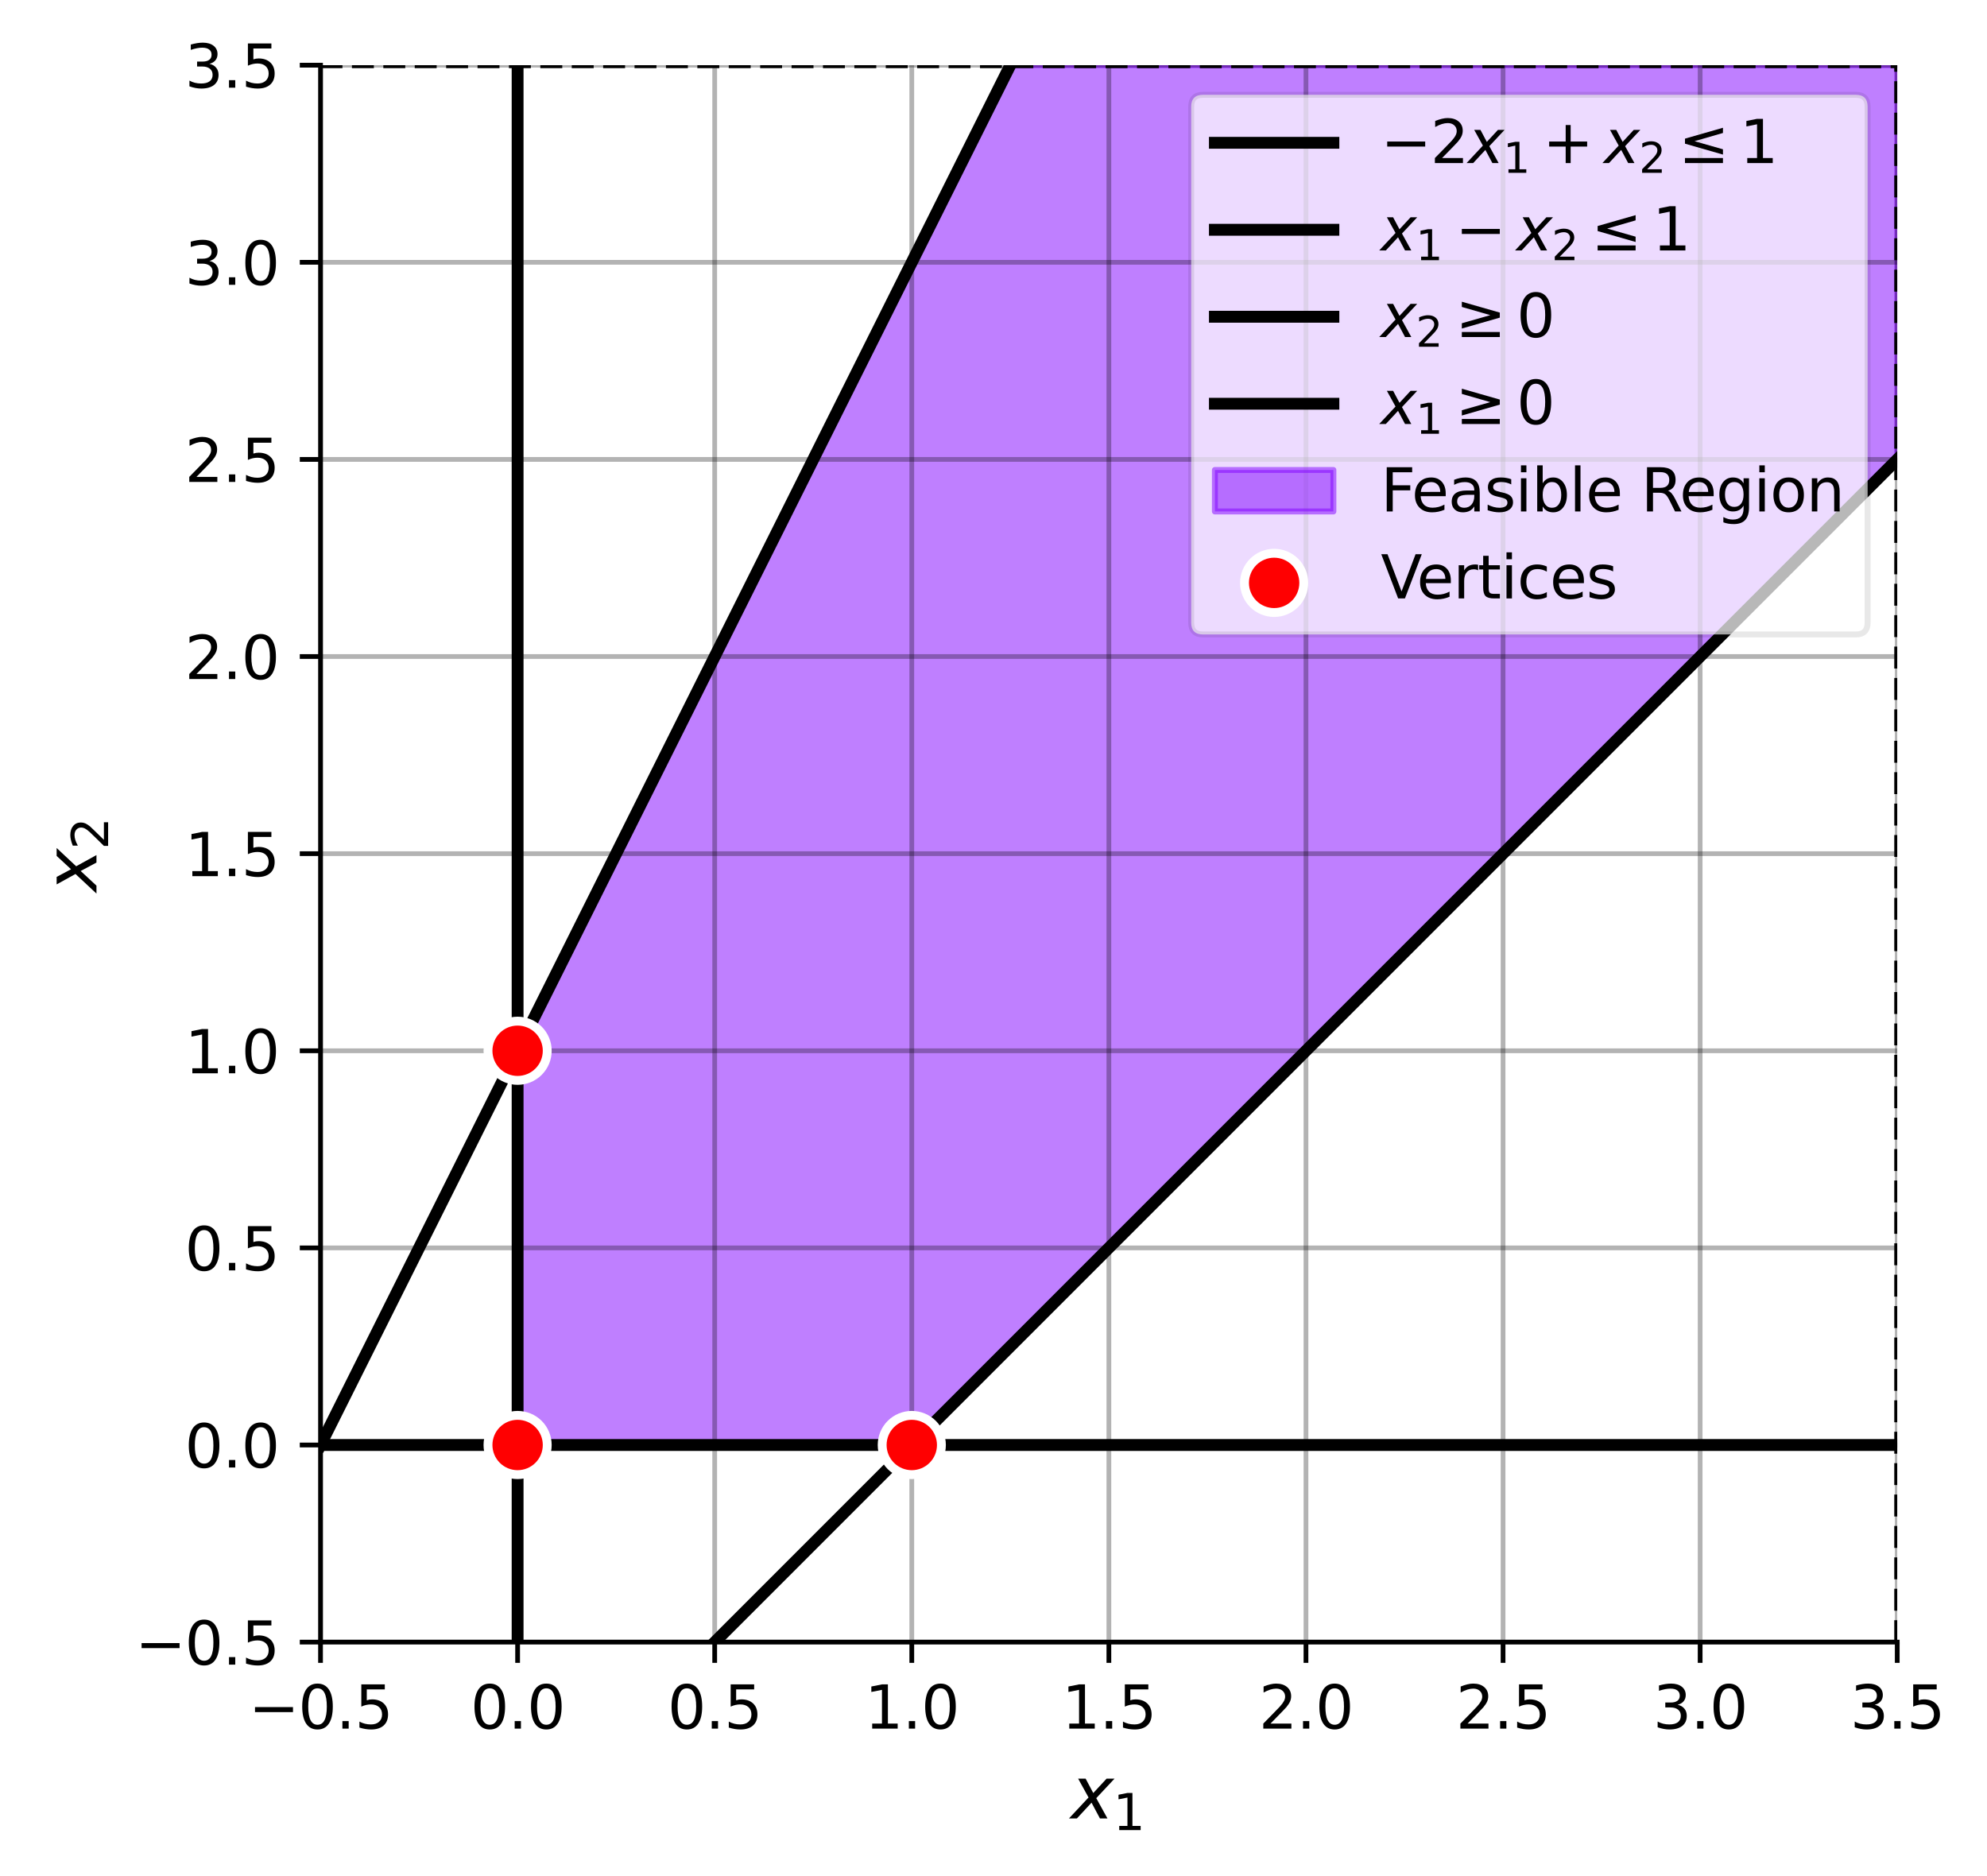 <?xml version="1.0" encoding="utf-8" standalone="no"?>
<!DOCTYPE svg PUBLIC "-//W3C//DTD SVG 1.1//EN"
  "http://www.w3.org/Graphics/SVG/1.1/DTD/svg11.dtd">
<svg xmlns:xlink="http://www.w3.org/1999/xlink" width="335.36pt" height="316.603pt" viewBox="0 0 335.36 316.603" xmlns="http://www.w3.org/2000/svg" version="1.1">
<style>/* === RDF autogenerated palette === */
:root {
    --axis-color: #000;
    --grid-stroke: rgba(0,0,0,0.2);
    --plot3d-stroke: rgba(0,0,0,0.3);
    --plot3d-grid: rgba(0,0,0,0.2);
}
@media (prefers-color-scheme: dark) {
    :root {
        --axis-color: #fff;
        --grid-stroke: rgba(255,255,255,0.2);
        --plot3d-stroke: rgba(255,255,255,0.3);
        --plot3d-grid: rgba(255,255,255,0.2);
    }
}

/* Light‑mode palette */
.black { fill:#000000; stroke:#000000; }:root { --black: #000000; }.c1 { fill:#FF0001; stroke:#FF0001; }:root { --c1: #FF0001; }.c2 { fill:#00FF02; stroke:#00FF02; }:root { --c2: #00FF02; }.c3 { fill:#0000FF; stroke:#0000FF; }:root { --c3: #0000FF; }.c4 { fill:#FF00FF; stroke:#FF00FF; }:root { --c4: #FF00FF; }.c5 { fill:#00FFFF; stroke:#00FFFF; }:root { --c5: #00FFFF; }.c6 { fill:#FFFF00; stroke:#FFFF00; }:root { --c6: #FFFF00; }.c7 { fill:#FF8000; stroke:#FF8000; }:root { --c7: #FF8000; }.c8 { fill:#8000FF; stroke:#8000FF; }:root { --c8: #8000FF; }.gray { fill:#7f7f7f; stroke:#7f7f7f; }:root { --gray: #7f7f7f; }.grey { fill:#7f7f7f; stroke:#7f7f7f; }:root { --grey: #7f7f7f; }.octonary { fill:#bcbd22; stroke:#bcbd22; }:root { --octonary: #bcbd22; }.primary { fill:#d62728; stroke:#d62728; }:root { --primary: #d62728; }.quaternary { fill:#9467bd; stroke:#9467bd; }:root { --quaternary: #9467bd; }.quinary { fill:#8c564b; stroke:#8c564b; }:root { --quinary: #8c564b; }.secondary { fill:#2ca02c; stroke:#2ca02c; }:root { --secondary: #2ca02c; }.senary { fill:#e377c2; stroke:#e377c2; }:root { --senary: #e377c2; }.septenary { fill:#7f7f7f; stroke:#7f7f7f; }:root { --septenary: #7f7f7f; }.tertiary { fill:#1f77b4; stroke:#1f77b4; }:root { --tertiary: #1f77b4; }.white { fill:#ffffff; stroke:#ffffff; }:root { --white: #ffffff; }

/* Dark overrides */
@media (prefers-color-scheme: dark) {
    .black { fill:#FFFFFF; stroke:#FFFFFF; }:root { --black: #FFFFFF; }.c1 { fill:#FF0001; stroke:#FF0001; }:root { --c1: #FF0001; }.c2 { fill:#00FF02; stroke:#00FF02; }:root { --c2: #00FF02; }.c3 { fill:#0000FF; stroke:#0000FF; }:root { --c3: #0000FF; }.c4 { fill:#FF00FF; stroke:#FF00FF; }:root { --c4: #FF00FF; }.c5 { fill:#00FFFF; stroke:#00FFFF; }:root { --c5: #00FFFF; }.c6 { fill:#FFFF00; stroke:#FFFF00; }:root { --c6: #FFFF00; }.c7 { fill:#FF8000; stroke:#FF8000; }:root { --c7: #FF8000; }.c8 { fill:#8000FF; stroke:#8000FF; }:root { --c8: #8000FF; }.gray { fill:#CCCCCC; stroke:#CCCCCC; }:root { --gray: #CCCCCC; }.grey { fill:#CCCCCC; stroke:#CCCCCC; }:root { --grey: #CCCCCC; }.octonary { fill:#E6DB74; stroke:#E6DB74; }:root { --octonary: #E6DB74; }.primary { fill:#FF4A98; stroke:#FF4A98; }:root { --primary: #FF4A98; }.quaternary { fill:#B4A0FF; stroke:#B4A0FF; }:root { --quaternary: #B4A0FF; }.quinary { fill:#FFB86B; stroke:#FFB86B; }:root { --quinary: #FFB86B; }.secondary { fill:#0AFAFA; stroke:#0AFAFA; }:root { --secondary: #0AFAFA; }.senary { fill:#FF79C6; stroke:#FF79C6; }:root { --senary: #FF79C6; }.septenary { fill:#CCCCCC; stroke:#CCCCCC; }:root { --septenary: #CCCCCC; }.tertiary { fill:#7F83FF; stroke:#7F83FF; }:root { --tertiary: #7F83FF; }.white { fill:#000000; stroke:#000000; }:root { --white: #000000; }
}/* Axis, ticks, legend */
text, .text { fill: #000 !important; stroke: none !important; }
.axis line, .axis path,
.tick line, .tick path,
path.domain,
line.grid { stroke: #000 !important; }
.legend text { fill: #000 !important; }

/* Patch paths that relied on currentColor */
.patch path[style*="stroke: currentColor"] { stroke: #000 !important; }

/* Legend background (first child of legend group) */
g.legend > g:first-child > path:first-child {
    fill: rgba(255,255,255,0.8) !important;
    stroke: rgba(0,0,0,0.1) !important;
}
@media (prefers-color-scheme: dark) {
    g.legend > g:first-child > path:first-child {
        fill: rgba(26,26,26,0.8) !important;
        stroke: rgba(255,255,255,0.1) !important;
    }
}

/* 3‑D specific rules */
.plot3d path, .plot3d polygon {
    stroke: rgba(0,0,0,0.3) !important;
}
.plot3d-grid line { stroke: rgba(0,0,0,0.2) !important; }
.plot3d-surface path[style*="fill:"] {
    fill-opacity: 0.9 !important;
}
@media (prefers-color-scheme: dark) {
    .plot3d-surface path[style*="fill:"] {
        fill-opacity: 0.95 !important;
        filter: saturate(1.2) !important;
    }
}</style>

 <defs>
  <style type="text/css">*{stroke-linejoin: round; stroke-linecap: butt}</style>
 </defs>
 <g id="figure_1">
  <g class="patch">
   <path d="M 0 316.603 
L 335.36 316.603 
L 335.36 0 
L 0 0 
L 0 316.603 
z
" style="fill: none"/>
  </g>
  <g id="axes_1">
   <g class="patch">
    <path d="M 54.097 277.111 
L 320.209 277.111 
L 320.209 10.999 
L 54.097 10.999 
L 54.097 277.111 
z
" style="fill: none"/>
   </g>
   <g id="FillBetweenPolyCollection_1">
    <defs>
     <path id="meb7b2a458a" d="M 87.444 -139.451 
L 87.444 -72.756 
L 88.111 -72.756 
L 88.778 -72.756 
L 89.445 -72.756 
L 90.112 -72.756 
L 90.779 -72.756 
L 91.446 -72.756 
L 92.113 -72.756 
L 92.78 -72.756 
L 93.446 -72.756 
L 94.113 -72.756 
L 94.78 -72.756 
L 95.447 -72.756 
L 96.114 -72.756 
L 96.781 -72.756 
L 97.448 -72.756 
L 98.115 -72.756 
L 98.782 -72.756 
L 99.449 -72.756 
L 100.116 -72.756 
L 100.783 -72.756 
L 101.45 -72.756 
L 102.117 -72.756 
L 102.784 -72.756 
L 103.451 -72.756 
L 104.118 -72.756 
L 104.785 -72.756 
L 105.452 -72.756 
L 106.118 -72.756 
L 106.785 -72.756 
L 107.452 -72.756 
L 108.119 -72.756 
L 108.786 -72.756 
L 109.453 -72.756 
L 110.12 -72.756 
L 110.787 -72.756 
L 111.454 -72.756 
L 112.121 -72.756 
L 112.788 -72.756 
L 113.455 -72.756 
L 114.122 -72.756 
L 114.789 -72.756 
L 115.456 -72.756 
L 116.123 -72.756 
L 116.79 -72.756 
L 117.457 -72.756 
L 118.124 -72.756 
L 118.79 -72.756 
L 119.457 -72.756 
L 120.124 -72.756 
L 120.791 -72.756 
L 121.458 -72.756 
L 122.125 -72.756 
L 122.792 -72.756 
L 123.459 -72.756 
L 124.126 -72.756 
L 124.793 -72.756 
L 125.46 -72.756 
L 126.127 -72.756 
L 126.794 -72.756 
L 127.461 -72.756 
L 128.128 -72.756 
L 128.795 -72.756 
L 129.462 -72.756 
L 130.129 -72.756 
L 130.796 -72.756 
L 131.462 -72.756 
L 132.129 -72.756 
L 132.796 -72.756 
L 133.463 -72.756 
L 134.13 -72.756 
L 134.797 -72.756 
L 135.464 -72.756 
L 136.131 -72.756 
L 136.798 -72.756 
L 137.465 -72.756 
L 138.132 -72.756 
L 138.799 -72.756 
L 139.466 -72.756 
L 140.133 -72.756 
L 140.8 -72.756 
L 141.467 -72.756 
L 142.134 -72.756 
L 142.801 -72.756 
L 143.468 -72.756 
L 144.134 -72.756 
L 144.801 -72.756 
L 145.468 -72.756 
L 146.135 -72.756 
L 146.802 -72.756 
L 147.469 -72.756 
L 148.136 -72.756 
L 148.803 -72.756 
L 149.47 -72.756 
L 150.137 -72.756 
L 150.804 -72.756 
L 151.471 -72.756 
L 152.138 -72.756 
L 152.805 -72.756 
L 153.472 -72.756 
L 154.139 -73.006 
L 154.806 -73.673 
L 155.473 -74.34 
L 156.14 -75.007 
L 156.806 -75.674 
L 157.473 -76.341 
L 158.14 -77.008 
L 158.807 -77.675 
L 159.474 -78.342 
L 160.141 -79.009 
L 160.808 -79.675 
L 161.475 -80.342 
L 162.142 -81.009 
L 162.809 -81.676 
L 163.476 -82.343 
L 164.143 -83.01 
L 164.81 -83.677 
L 165.477 -84.344 
L 166.144 -85.011 
L 166.811 -85.678 
L 167.478 -86.345 
L 168.145 -87.012 
L 168.812 -87.679 
L 169.478 -88.346 
L 170.145 -89.013 
L 170.812 -89.68 
L 171.479 -90.347 
L 172.146 -91.014 
L 172.813 -91.681 
L 173.48 -92.347 
L 174.147 -93.014 
L 174.814 -93.681 
L 175.481 -94.348 
L 176.148 -95.015 
L 176.815 -95.682 
L 177.482 -96.349 
L 178.149 -97.016 
L 178.816 -97.683 
L 179.483 -98.35 
L 180.15 -99.017 
L 180.817 -99.684 
L 181.484 -100.351 
L 182.15 -101.018 
L 182.817 -101.685 
L 183.484 -102.352 
L 184.151 -103.019 
L 184.818 -103.686 
L 185.485 -104.353 
L 186.152 -105.019 
L 186.819 -105.686 
L 187.486 -106.353 
L 188.153 -107.02 
L 188.82 -107.687 
L 189.487 -108.354 
L 190.154 -109.021 
L 190.821 -109.688 
L 191.488 -110.355 
L 192.155 -111.022 
L 192.822 -111.689 
L 193.489 -112.356 
L 194.156 -113.023 
L 194.822 -113.69 
L 195.489 -114.357 
L 196.156 -115.024 
L 196.823 -115.691 
L 197.49 -116.358 
L 198.157 -117.025 
L 198.824 -117.691 
L 199.491 -118.358 
L 200.158 -119.025 
L 200.825 -119.692 
L 201.492 -120.359 
L 202.159 -121.026 
L 202.826 -121.693 
L 203.493 -122.36 
L 204.16 -123.027 
L 204.827 -123.694 
L 205.494 -124.361 
L 206.161 -125.028 
L 206.828 -125.695 
L 207.494 -126.362 
L 208.161 -127.029 
L 208.828 -127.696 
L 209.495 -128.363 
L 210.162 -129.03 
L 210.829 -129.697 
L 211.496 -130.363 
L 212.163 -131.03 
L 212.83 -131.697 
L 213.497 -132.364 
L 214.164 -133.031 
L 214.831 -133.698 
L 215.498 -134.365 
L 216.165 -135.032 
L 216.832 -135.699 
L 217.499 -136.366 
L 218.166 -137.033 
L 218.833 -137.7 
L 219.5 -138.367 
L 220.166 -139.034 
L 220.833 -139.701 
L 221.5 -140.368 
L 222.167 -141.035 
L 222.834 -141.702 
L 223.501 -142.369 
L 224.168 -143.035 
L 224.835 -143.702 
L 225.502 -144.369 
L 226.169 -145.036 
L 226.836 -145.703 
L 227.503 -146.37 
L 228.17 -147.037 
L 228.837 -147.704 
L 229.504 -148.371 
L 230.171 -149.038 
L 230.838 -149.705 
L 231.505 -150.372 
L 232.172 -151.039 
L 232.838 -151.706 
L 233.505 -152.373 
L 234.172 -153.04 
L 234.839 -153.707 
L 235.506 -154.374 
L 236.173 -155.041 
L 236.84 -155.707 
L 237.507 -156.374 
L 238.174 -157.041 
L 238.841 -157.708 
L 239.508 -158.375 
L 240.175 -159.042 
L 240.842 -159.709 
L 241.509 -160.376 
L 242.176 -161.043 
L 242.843 -161.71 
L 243.51 -162.377 
L 244.177 -163.044 
L 244.844 -163.711 
L 245.51 -164.378 
L 246.177 -165.045 
L 246.844 -165.712 
L 247.511 -166.379 
L 248.178 -167.046 
L 248.845 -167.713 
L 249.512 -168.379 
L 250.179 -169.046 
L 250.846 -169.713 
L 251.513 -170.38 
L 252.18 -171.047 
L 252.847 -171.714 
L 253.514 -172.381 
L 254.181 -173.048 
L 254.848 -173.715 
L 255.515 -174.382 
L 256.182 -175.049 
L 256.849 -175.716 
L 257.516 -176.383 
L 258.182 -177.05 
L 258.849 -177.717 
L 259.516 -178.384 
L 260.183 -179.051 
L 260.85 -179.718 
L 261.517 -180.385 
L 262.184 -181.051 
L 262.851 -181.718 
L 263.518 -182.385 
L 264.185 -183.052 
L 264.852 -183.719 
L 265.519 -184.386 
L 266.186 -185.053 
L 266.853 -185.72 
L 267.52 -186.387 
L 268.187 -187.054 
L 268.854 -187.721 
L 269.521 -188.388 
L 270.188 -189.055 
L 270.854 -189.722 
L 271.521 -190.389 
L 272.188 -191.056 
L 272.855 -191.723 
L 273.522 -192.39 
L 274.189 -193.057 
L 274.856 -193.723 
L 275.523 -194.39 
L 276.19 -195.057 
L 276.857 -195.724 
L 277.524 -196.391 
L 278.191 -197.058 
L 278.858 -197.725 
L 279.525 -198.392 
L 280.192 -199.059 
L 280.859 -199.726 
L 281.526 -200.393 
L 282.193 -201.06 
L 282.86 -201.727 
L 283.526 -202.394 
L 284.193 -203.061 
L 284.86 -203.728 
L 285.527 -204.395 
L 286.194 -205.062 
L 286.861 -205.729 
L 287.528 -206.395 
L 288.195 -207.062 
L 288.862 -207.729 
L 289.529 -208.396 
L 290.196 -209.063 
L 290.863 -209.73 
L 291.53 -210.397 
L 292.197 -211.064 
L 292.864 -211.731 
L 293.531 -212.398 
L 294.198 -213.065 
L 294.865 -213.732 
L 295.532 -214.399 
L 296.198 -215.066 
L 296.865 -215.733 
L 297.532 -216.4 
L 298.199 -217.067 
L 298.866 -217.734 
L 299.533 -218.401 
L 300.2 -219.067 
L 300.867 -219.734 
L 301.534 -220.401 
L 302.201 -221.068 
L 302.868 -221.735 
L 303.535 -222.402 
L 304.202 -223.069 
L 304.869 -223.736 
L 305.536 -224.403 
L 306.203 -225.07 
L 306.87 -225.737 
L 307.537 -226.404 
L 308.204 -227.071 
L 308.87 -227.738 
L 309.537 -228.405 
L 310.204 -229.072 
L 310.871 -229.739 
L 311.538 -230.406 
L 312.205 -231.073 
L 312.872 -231.739 
L 313.539 -232.406 
L 314.206 -233.073 
L 314.873 -233.74 
L 315.54 -234.407 
L 316.207 -235.074 
L 316.874 -235.741 
L 317.541 -236.408 
L 318.208 -237.075 
L 318.875 -237.742 
L 319.542 -238.409 
L 320.209 -239.076 
L 320.209 -305.604 
L 320.209 -305.604 
L 319.542 -305.604 
L 318.875 -305.604 
L 318.208 -305.604 
L 317.541 -305.604 
L 316.874 -305.604 
L 316.207 -305.604 
L 315.54 -305.604 
L 314.873 -305.604 
L 314.206 -305.604 
L 313.539 -305.604 
L 312.872 -305.604 
L 312.205 -305.604 
L 311.538 -305.604 
L 310.871 -305.604 
L 310.204 -305.604 
L 309.537 -305.604 
L 308.87 -305.604 
L 308.204 -305.604 
L 307.537 -305.604 
L 306.87 -305.604 
L 306.203 -305.604 
L 305.536 -305.604 
L 304.869 -305.604 
L 304.202 -305.604 
L 303.535 -305.604 
L 302.868 -305.604 
L 302.201 -305.604 
L 301.534 -305.604 
L 300.867 -305.604 
L 300.2 -305.604 
L 299.533 -305.604 
L 298.866 -305.604 
L 298.199 -305.604 
L 297.532 -305.604 
L 296.865 -305.604 
L 296.198 -305.604 
L 295.532 -305.604 
L 294.865 -305.604 
L 294.198 -305.604 
L 293.531 -305.604 
L 292.864 -305.604 
L 292.197 -305.604 
L 291.53 -305.604 
L 290.863 -305.604 
L 290.196 -305.604 
L 289.529 -305.604 
L 288.862 -305.604 
L 288.195 -305.604 
L 287.528 -305.604 
L 286.861 -305.604 
L 286.194 -305.604 
L 285.527 -305.604 
L 284.86 -305.604 
L 284.193 -305.604 
L 283.526 -305.604 
L 282.86 -305.604 
L 282.193 -305.604 
L 281.526 -305.604 
L 280.859 -305.604 
L 280.192 -305.604 
L 279.525 -305.604 
L 278.858 -305.604 
L 278.191 -305.604 
L 277.524 -305.604 
L 276.857 -305.604 
L 276.19 -305.604 
L 275.523 -305.604 
L 274.856 -305.604 
L 274.189 -305.604 
L 273.522 -305.604 
L 272.855 -305.604 
L 272.188 -305.604 
L 271.521 -305.604 
L 270.854 -305.604 
L 270.188 -305.604 
L 269.521 -305.604 
L 268.854 -305.604 
L 268.187 -305.604 
L 267.52 -305.604 
L 266.853 -305.604 
L 266.186 -305.604 
L 265.519 -305.604 
L 264.852 -305.604 
L 264.185 -305.604 
L 263.518 -305.604 
L 262.851 -305.604 
L 262.184 -305.604 
L 261.517 -305.604 
L 260.85 -305.604 
L 260.183 -305.604 
L 259.516 -305.604 
L 258.849 -305.604 
L 258.182 -305.604 
L 257.516 -305.604 
L 256.849 -305.604 
L 256.182 -305.604 
L 255.515 -305.604 
L 254.848 -305.604 
L 254.181 -305.604 
L 253.514 -305.604 
L 252.847 -305.604 
L 252.18 -305.604 
L 251.513 -305.604 
L 250.846 -305.604 
L 250.179 -305.604 
L 249.512 -305.604 
L 248.845 -305.604 
L 248.178 -305.604 
L 247.511 -305.604 
L 246.844 -305.604 
L 246.177 -305.604 
L 245.51 -305.604 
L 244.844 -305.604 
L 244.177 -305.604 
L 243.51 -305.604 
L 242.843 -305.604 
L 242.176 -305.604 
L 241.509 -305.604 
L 240.842 -305.604 
L 240.175 -305.604 
L 239.508 -305.604 
L 238.841 -305.604 
L 238.174 -305.604 
L 237.507 -305.604 
L 236.84 -305.604 
L 236.173 -305.604 
L 235.506 -305.604 
L 234.839 -305.604 
L 234.172 -305.604 
L 233.505 -305.604 
L 232.838 -305.604 
L 232.172 -305.604 
L 231.505 -305.604 
L 230.838 -305.604 
L 230.171 -305.604 
L 229.504 -305.604 
L 228.837 -305.604 
L 228.17 -305.604 
L 227.503 -305.604 
L 226.836 -305.604 
L 226.169 -305.604 
L 225.502 -305.604 
L 224.835 -305.604 
L 224.168 -305.604 
L 223.501 -305.604 
L 222.834 -305.604 
L 222.167 -305.604 
L 221.5 -305.604 
L 220.833 -305.604 
L 220.166 -305.604 
L 219.5 -305.604 
L 218.833 -305.604 
L 218.166 -305.604 
L 217.499 -305.604 
L 216.832 -305.604 
L 216.165 -305.604 
L 215.498 -305.604 
L 214.831 -305.604 
L 214.164 -305.604 
L 213.497 -305.604 
L 212.83 -305.604 
L 212.163 -305.604 
L 211.496 -305.604 
L 210.829 -305.604 
L 210.162 -305.604 
L 209.495 -305.604 
L 208.828 -305.604 
L 208.161 -305.604 
L 207.494 -305.604 
L 206.828 -305.604 
L 206.161 -305.604 
L 205.494 -305.604 
L 204.827 -305.604 
L 204.16 -305.604 
L 203.493 -305.604 
L 202.826 -305.604 
L 202.159 -305.604 
L 201.492 -305.604 
L 200.825 -305.604 
L 200.158 -305.604 
L 199.491 -305.604 
L 198.824 -305.604 
L 198.157 -305.604 
L 197.49 -305.604 
L 196.823 -305.604 
L 196.156 -305.604 
L 195.489 -305.604 
L 194.822 -305.604 
L 194.156 -305.604 
L 193.489 -305.604 
L 192.822 -305.604 
L 192.155 -305.604 
L 191.488 -305.604 
L 190.821 -305.604 
L 190.154 -305.604 
L 189.487 -305.604 
L 188.82 -305.604 
L 188.153 -305.604 
L 187.486 -305.604 
L 186.819 -305.604 
L 186.152 -305.604 
L 185.485 -305.604 
L 184.818 -305.604 
L 184.151 -305.604 
L 183.484 -305.604 
L 182.817 -305.604 
L 182.15 -305.604 
L 181.484 -305.604 
L 180.817 -305.604 
L 180.15 -305.604 
L 179.483 -305.604 
L 178.816 -305.604 
L 178.149 -305.604 
L 177.482 -305.604 
L 176.815 -305.604 
L 176.148 -305.604 
L 175.481 -305.604 
L 174.814 -305.604 
L 174.147 -305.604 
L 173.48 -305.604 
L 172.813 -305.604 
L 172.146 -305.604 
L 171.479 -305.604 
L 170.812 -305.604 
L 170.145 -304.854 
L 169.478 -303.52 
L 168.812 -302.186 
L 168.145 -300.852 
L 167.478 -299.518 
L 166.811 -298.184 
L 166.144 -296.85 
L 165.477 -295.516 
L 164.81 -294.182 
L 164.143 -292.849 
L 163.476 -291.515 
L 162.809 -290.181 
L 162.142 -288.847 
L 161.475 -287.513 
L 160.808 -286.179 
L 160.141 -284.845 
L 159.474 -283.511 
L 158.807 -282.177 
L 158.14 -280.843 
L 157.473 -279.51 
L 156.806 -278.176 
L 156.14 -276.842 
L 155.473 -275.508 
L 154.806 -274.174 
L 154.139 -272.84 
L 153.472 -271.506 
L 152.805 -270.172 
L 152.138 -268.838 
L 151.471 -267.505 
L 150.804 -266.171 
L 150.137 -264.837 
L 149.47 -263.503 
L 148.803 -262.169 
L 148.136 -260.835 
L 147.469 -259.501 
L 146.802 -258.167 
L 146.135 -256.833 
L 145.468 -255.499 
L 144.801 -254.166 
L 144.134 -252.832 
L 143.468 -251.498 
L 142.801 -250.164 
L 142.134 -248.83 
L 141.467 -247.496 
L 140.8 -246.162 
L 140.133 -244.828 
L 139.466 -243.494 
L 138.799 -242.161 
L 138.132 -240.827 
L 137.465 -239.493 
L 136.798 -238.159 
L 136.131 -236.825 
L 135.464 -235.491 
L 134.797 -234.157 
L 134.13 -232.823 
L 133.463 -231.489 
L 132.796 -230.155 
L 132.129 -228.822 
L 131.462 -227.488 
L 130.796 -226.154 
L 130.129 -224.82 
L 129.462 -223.486 
L 128.795 -222.152 
L 128.128 -220.818 
L 127.461 -219.484 
L 126.794 -218.15 
L 126.127 -216.817 
L 125.46 -215.483 
L 124.793 -214.149 
L 124.126 -212.815 
L 123.459 -211.481 
L 122.792 -210.147 
L 122.125 -208.813 
L 121.458 -207.479 
L 120.791 -206.145 
L 120.124 -204.811 
L 119.457 -203.478 
L 118.79 -202.144 
L 118.124 -200.81 
L 117.457 -199.476 
L 116.79 -198.142 
L 116.123 -196.808 
L 115.456 -195.474 
L 114.789 -194.14 
L 114.122 -192.806 
L 113.455 -191.473 
L 112.788 -190.139 
L 112.121 -188.805 
L 111.454 -187.471 
L 110.787 -186.137 
L 110.12 -184.803 
L 109.453 -183.469 
L 108.786 -182.135 
L 108.119 -180.801 
L 107.452 -179.467 
L 106.785 -178.134 
L 106.118 -176.8 
L 105.452 -175.466 
L 104.785 -174.132 
L 104.118 -172.798 
L 103.451 -171.464 
L 102.784 -170.13 
L 102.117 -168.796 
L 101.45 -167.462 
L 100.783 -166.129 
L 100.116 -164.795 
L 99.449 -163.461 
L 98.782 -162.127 
L 98.115 -160.793 
L 97.448 -159.459 
L 96.781 -158.125 
L 96.114 -156.791 
L 95.447 -155.457 
L 94.78 -154.123 
L 94.113 -152.79 
L 93.446 -151.456 
L 92.78 -150.122 
L 92.113 -148.788 
L 91.446 -147.454 
L 90.779 -146.12 
L 90.112 -144.786 
L 89.445 -143.452 
L 88.778 -142.118 
L 88.111 -140.785 
L 87.444 -139.451 
z
" style="stroke: #8000ff; stroke-opacity: 0.5"/>
    </defs>
    <g clip-path="url(#pabc563fefe)">
     <use xlink:href="#meb7b2a458a" x="0" y="316.603" style="fill: #8000ff; fill-opacity: 0.5; stroke: #8000ff; stroke-opacity: 0.5"/>
    </g>
   </g>
   <g class="axis">
    <g class="tick xtick">
     <g id="line2d_1">
      <path d="M 54.097 277.111 
L 54.097 10.999 
" clip-path="url(#pabc563fefe)" style="fill: none; stroke: #b0b0b0; stroke-opacity: 0.3; stroke-width: 0.8; stroke-linecap: square"/>
     </g>
     <g id="line2d_2">
      <defs>
       <path id="mcf4c591364" d="M 0 0 
L 0 3.5 
" style="stroke: #000000; stroke-width: 0.8"/>
      </defs>
      <g>
       <use xlink:href="#mcf4c591364" x="54.097" y="277.111" style="stroke: #000000; stroke-width: 0.8"/>
      </g>
     </g>
     <g id="text_1" class="text">
      <!-- −0.5 -->
      <g transform="translate(41.955 291.71) scale(0.1 -0.1)">
       <defs>
        <path id="DejaVuSans-2212" d="M 678 2272 
L 4684 2272 
L 4684 1741 
L 678 1741 
L 678 2272 
z
" transform="scale(0.016)"/>
        <path id="DejaVuSans-30" d="M 2034 4250 
Q 1547 4250 1301 3770 
Q 1056 3291 1056 2328 
Q 1056 1369 1301 889 
Q 1547 409 2034 409 
Q 2525 409 2770 889 
Q 3016 1369 3016 2328 
Q 3016 3291 2770 3770 
Q 2525 4250 2034 4250 
z
M 2034 4750 
Q 2819 4750 3233 4129 
Q 3647 3509 3647 2328 
Q 3647 1150 3233 529 
Q 2819 -91 2034 -91 
Q 1250 -91 836 529 
Q 422 1150 422 2328 
Q 422 3509 836 4129 
Q 1250 4750 2034 4750 
z
" transform="scale(0.016)"/>
        <path id="DejaVuSans-2e" d="M 684 794 
L 1344 794 
L 1344 0 
L 684 0 
L 684 794 
z
" transform="scale(0.016)"/>
        <path id="DejaVuSans-35" d="M 691 4666 
L 3169 4666 
L 3169 4134 
L 1269 4134 
L 1269 2991 
Q 1406 3038 1543 3061 
Q 1681 3084 1819 3084 
Q 2600 3084 3056 2656 
Q 3513 2228 3513 1497 
Q 3513 744 3044 326 
Q 2575 -91 1722 -91 
Q 1428 -91 1123 -41 
Q 819 9 494 109 
L 494 744 
Q 775 591 1075 516 
Q 1375 441 1709 441 
Q 2250 441 2565 725 
Q 2881 1009 2881 1497 
Q 2881 1984 2565 2268 
Q 2250 2553 1709 2553 
Q 1456 2553 1204 2497 
Q 953 2441 691 2322 
L 691 4666 
z
" transform="scale(0.016)"/>
       </defs>
       <use xlink:href="#DejaVuSans-2212"/>
       <use xlink:href="#DejaVuSans-30" transform="translate(83.789 0)"/>
       <use xlink:href="#DejaVuSans-2e" transform="translate(147.412 0)"/>
       <use xlink:href="#DejaVuSans-35" transform="translate(179.199 0)"/>
      </g>
     </g>
    </g>
    <g class="tick xtick">
     <g id="line2d_3">
      <path d="M 87.361 277.111 
L 87.361 10.999 
" clip-path="url(#pabc563fefe)" style="fill: none; stroke: #b0b0b0; stroke-opacity: 0.3; stroke-width: 0.8; stroke-linecap: square"/>
     </g>
     <g id="line2d_4">
      <g>
       <use xlink:href="#mcf4c591364" x="87.361" y="277.111" style="stroke: #000000; stroke-width: 0.8"/>
      </g>
     </g>
     <g id="text_2" class="text">
      <!-- 0.0 -->
      <g transform="translate(79.409 291.71) scale(0.1 -0.1)">
       <use xlink:href="#DejaVuSans-30"/>
       <use xlink:href="#DejaVuSans-2e" transform="translate(63.623 0)"/>
       <use xlink:href="#DejaVuSans-30" transform="translate(95.41 0)"/>
      </g>
     </g>
    </g>
    <g class="tick xtick">
     <g id="line2d_5">
      <path d="M 120.625 277.111 
L 120.625 10.999 
" clip-path="url(#pabc563fefe)" style="fill: none; stroke: #b0b0b0; stroke-opacity: 0.3; stroke-width: 0.8; stroke-linecap: square"/>
     </g>
     <g id="line2d_6">
      <g>
       <use xlink:href="#mcf4c591364" x="120.625" y="277.111" style="stroke: #000000; stroke-width: 0.8"/>
      </g>
     </g>
     <g id="text_3" class="text">
      <!-- 0.5 -->
      <g transform="translate(112.673 291.71) scale(0.1 -0.1)">
       <use xlink:href="#DejaVuSans-30"/>
       <use xlink:href="#DejaVuSans-2e" transform="translate(63.623 0)"/>
       <use xlink:href="#DejaVuSans-35" transform="translate(95.41 0)"/>
      </g>
     </g>
    </g>
    <g class="tick xtick">
     <g id="line2d_7">
      <path d="M 153.889 277.111 
L 153.889 10.999 
" clip-path="url(#pabc563fefe)" style="fill: none; stroke: #b0b0b0; stroke-opacity: 0.3; stroke-width: 0.8; stroke-linecap: square"/>
     </g>
     <g id="line2d_8">
      <g>
       <use xlink:href="#mcf4c591364" x="153.889" y="277.111" style="stroke: #000000; stroke-width: 0.8"/>
      </g>
     </g>
     <g id="text_4" class="text">
      <!-- 1.0 -->
      <g transform="translate(145.937 291.71) scale(0.1 -0.1)">
       <defs>
        <path id="DejaVuSans-31" d="M 794 531 
L 1825 531 
L 1825 4091 
L 703 3866 
L 703 4441 
L 1819 4666 
L 2450 4666 
L 2450 531 
L 3481 531 
L 3481 0 
L 794 0 
L 794 531 
z
" transform="scale(0.016)"/>
       </defs>
       <use xlink:href="#DejaVuSans-31"/>
       <use xlink:href="#DejaVuSans-2e" transform="translate(63.623 0)"/>
       <use xlink:href="#DejaVuSans-30" transform="translate(95.41 0)"/>
      </g>
     </g>
    </g>
    <g class="tick xtick">
     <g id="line2d_9">
      <path d="M 187.153 277.111 
L 187.153 10.999 
" clip-path="url(#pabc563fefe)" style="fill: none; stroke: #b0b0b0; stroke-opacity: 0.3; stroke-width: 0.8; stroke-linecap: square"/>
     </g>
     <g id="line2d_10">
      <g>
       <use xlink:href="#mcf4c591364" x="187.153" y="277.111" style="stroke: #000000; stroke-width: 0.8"/>
      </g>
     </g>
     <g id="text_5" class="text">
      <!-- 1.5 -->
      <g transform="translate(179.201 291.71) scale(0.1 -0.1)">
       <use xlink:href="#DejaVuSans-31"/>
       <use xlink:href="#DejaVuSans-2e" transform="translate(63.623 0)"/>
       <use xlink:href="#DejaVuSans-35" transform="translate(95.41 0)"/>
      </g>
     </g>
    </g>
    <g class="tick xtick">
     <g id="line2d_11">
      <path d="M 220.417 277.111 
L 220.417 10.999 
" clip-path="url(#pabc563fefe)" style="fill: none; stroke: #b0b0b0; stroke-opacity: 0.3; stroke-width: 0.8; stroke-linecap: square"/>
     </g>
     <g id="line2d_12">
      <g>
       <use xlink:href="#mcf4c591364" x="220.417" y="277.111" style="stroke: #000000; stroke-width: 0.8"/>
      </g>
     </g>
     <g id="text_6" class="text">
      <!-- 2.0 -->
      <g transform="translate(212.465 291.71) scale(0.1 -0.1)">
       <defs>
        <path id="DejaVuSans-32" d="M 1228 531 
L 3431 531 
L 3431 0 
L 469 0 
L 469 531 
Q 828 903 1448 1529 
Q 2069 2156 2228 2338 
Q 2531 2678 2651 2914 
Q 2772 3150 2772 3378 
Q 2772 3750 2511 3984 
Q 2250 4219 1831 4219 
Q 1534 4219 1204 4116 
Q 875 4013 500 3803 
L 500 4441 
Q 881 4594 1212 4672 
Q 1544 4750 1819 4750 
Q 2544 4750 2975 4387 
Q 3406 4025 3406 3419 
Q 3406 3131 3298 2873 
Q 3191 2616 2906 2266 
Q 2828 2175 2409 1742 
Q 1991 1309 1228 531 
z
" transform="scale(0.016)"/>
       </defs>
       <use xlink:href="#DejaVuSans-32"/>
       <use xlink:href="#DejaVuSans-2e" transform="translate(63.623 0)"/>
       <use xlink:href="#DejaVuSans-30" transform="translate(95.41 0)"/>
      </g>
     </g>
    </g>
    <g class="tick xtick">
     <g id="line2d_13">
      <path d="M 253.681 277.111 
L 253.681 10.999 
" clip-path="url(#pabc563fefe)" style="fill: none; stroke: #b0b0b0; stroke-opacity: 0.3; stroke-width: 0.8; stroke-linecap: square"/>
     </g>
     <g id="line2d_14">
      <g>
       <use xlink:href="#mcf4c591364" x="253.681" y="277.111" style="stroke: #000000; stroke-width: 0.8"/>
      </g>
     </g>
     <g id="text_7" class="text">
      <!-- 2.5 -->
      <g transform="translate(245.729 291.71) scale(0.1 -0.1)">
       <use xlink:href="#DejaVuSans-32"/>
       <use xlink:href="#DejaVuSans-2e" transform="translate(63.623 0)"/>
       <use xlink:href="#DejaVuSans-35" transform="translate(95.41 0)"/>
      </g>
     </g>
    </g>
    <g class="tick xtick">
     <g id="line2d_15">
      <path d="M 286.945 277.111 
L 286.945 10.999 
" clip-path="url(#pabc563fefe)" style="fill: none; stroke: #b0b0b0; stroke-opacity: 0.3; stroke-width: 0.8; stroke-linecap: square"/>
     </g>
     <g id="line2d_16">
      <g>
       <use xlink:href="#mcf4c591364" x="286.945" y="277.111" style="stroke: #000000; stroke-width: 0.8"/>
      </g>
     </g>
     <g id="text_8" class="text">
      <!-- 3.0 -->
      <g transform="translate(278.993 291.71) scale(0.1 -0.1)">
       <defs>
        <path id="DejaVuSans-33" d="M 2597 2516 
Q 3050 2419 3304 2112 
Q 3559 1806 3559 1356 
Q 3559 666 3084 287 
Q 2609 -91 1734 -91 
Q 1441 -91 1130 -33 
Q 819 25 488 141 
L 488 750 
Q 750 597 1062 519 
Q 1375 441 1716 441 
Q 2309 441 2620 675 
Q 2931 909 2931 1356 
Q 2931 1769 2642 2001 
Q 2353 2234 1838 2234 
L 1294 2234 
L 1294 2753 
L 1863 2753 
Q 2328 2753 2575 2939 
Q 2822 3125 2822 3475 
Q 2822 3834 2567 4026 
Q 2313 4219 1838 4219 
Q 1578 4219 1281 4162 
Q 984 4106 628 3988 
L 628 4550 
Q 988 4650 1302 4700 
Q 1616 4750 1894 4750 
Q 2613 4750 3031 4423 
Q 3450 4097 3450 3541 
Q 3450 3153 3228 2886 
Q 3006 2619 2597 2516 
z
" transform="scale(0.016)"/>
       </defs>
       <use xlink:href="#DejaVuSans-33"/>
       <use xlink:href="#DejaVuSans-2e" transform="translate(63.623 0)"/>
       <use xlink:href="#DejaVuSans-30" transform="translate(95.41 0)"/>
      </g>
     </g>
    </g>
    <g class="tick xtick">
     <g id="line2d_17">
      <path d="M 320.209 277.111 
L 320.209 10.999 
" clip-path="url(#pabc563fefe)" style="fill: none; stroke: #b0b0b0; stroke-opacity: 0.3; stroke-width: 0.8; stroke-linecap: square"/>
     </g>
     <g id="line2d_18">
      <g>
       <use xlink:href="#mcf4c591364" x="320.209" y="277.111" style="stroke: #000000; stroke-width: 0.8"/>
      </g>
     </g>
     <g id="text_9" class="text">
      <!-- 3.5 -->
      <g transform="translate(312.257 291.71) scale(0.1 -0.1)">
       <use xlink:href="#DejaVuSans-33"/>
       <use xlink:href="#DejaVuSans-2e" transform="translate(63.623 0)"/>
       <use xlink:href="#DejaVuSans-35" transform="translate(95.41 0)"/>
      </g>
     </g>
    </g>
    <g id="text_10" class="text">
     <!-- $x_1$ -->
     <g transform="translate(180.733 306.907) scale(0.12 -0.12)">
      <defs>
       <path id="DejaVuSans-Oblique-78" d="M 3841 3500 
L 2234 1784 
L 3219 0 
L 2559 0 
L 1819 1388 
L 531 0 
L -166 0 
L 1556 1844 
L 641 3500 
L 1300 3500 
L 1972 2234 
L 3144 3500 
L 3841 3500 
z
" transform="scale(0.016)"/>
      </defs>
      <use xlink:href="#DejaVuSans-Oblique-78" transform="translate(0 0.312)"/>
      <use xlink:href="#DejaVuSans-31" transform="translate(59.18 -16.094) scale(0.7)"/>
     </g>
    </g>
   </g>
   <g class="axis">
    <g class="tick ytick">
     <g id="line2d_19">
      <path d="M 54.097 277.111 
L 320.209 277.111 
" clip-path="url(#pabc563fefe)" style="fill: none; stroke: #b0b0b0; stroke-opacity: 0.3; stroke-width: 0.8; stroke-linecap: square"/>
     </g>
     <g id="line2d_20">
      <defs>
       <path id="mf4a848c20b" d="M 0 0 
L -3.5 0 
" style="stroke: #000000; stroke-width: 0.8"/>
      </defs>
      <g>
       <use xlink:href="#mf4a848c20b" x="54.097" y="277.111" style="stroke: #000000; stroke-width: 0.8"/>
      </g>
     </g>
     <g id="text_11" class="text">
      <!-- −0.5 -->
      <g transform="translate(22.814 280.91) scale(0.1 -0.1)">
       <use xlink:href="#DejaVuSans-2212"/>
       <use xlink:href="#DejaVuSans-30" transform="translate(83.789 0)"/>
       <use xlink:href="#DejaVuSans-2e" transform="translate(147.412 0)"/>
       <use xlink:href="#DejaVuSans-35" transform="translate(179.199 0)"/>
      </g>
     </g>
    </g>
    <g class="tick ytick">
     <g id="line2d_21">
      <path d="M 54.097 243.847 
L 320.209 243.847 
" clip-path="url(#pabc563fefe)" style="fill: none; stroke: #b0b0b0; stroke-opacity: 0.3; stroke-width: 0.8; stroke-linecap: square"/>
     </g>
     <g id="line2d_22">
      <g>
       <use xlink:href="#mf4a848c20b" x="54.097" y="243.847" style="stroke: #000000; stroke-width: 0.8"/>
      </g>
     </g>
     <g id="text_12" class="text">
      <!-- 0.0 -->
      <g transform="translate(31.193 247.646) scale(0.1 -0.1)">
       <use xlink:href="#DejaVuSans-30"/>
       <use xlink:href="#DejaVuSans-2e" transform="translate(63.623 0)"/>
       <use xlink:href="#DejaVuSans-30" transform="translate(95.41 0)"/>
      </g>
     </g>
    </g>
    <g class="tick ytick">
     <g id="line2d_23">
      <path d="M 54.097 210.583 
L 320.209 210.583 
" clip-path="url(#pabc563fefe)" style="fill: none; stroke: #b0b0b0; stroke-opacity: 0.3; stroke-width: 0.8; stroke-linecap: square"/>
     </g>
     <g id="line2d_24">
      <g>
       <use xlink:href="#mf4a848c20b" x="54.097" y="210.583" style="stroke: #000000; stroke-width: 0.8"/>
      </g>
     </g>
     <g id="text_13" class="text">
      <!-- 0.5 -->
      <g transform="translate(31.193 214.382) scale(0.1 -0.1)">
       <use xlink:href="#DejaVuSans-30"/>
       <use xlink:href="#DejaVuSans-2e" transform="translate(63.623 0)"/>
       <use xlink:href="#DejaVuSans-35" transform="translate(95.41 0)"/>
      </g>
     </g>
    </g>
    <g class="tick ytick">
     <g id="line2d_25">
      <path d="M 54.097 177.319 
L 320.209 177.319 
" clip-path="url(#pabc563fefe)" style="fill: none; stroke: #b0b0b0; stroke-opacity: 0.3; stroke-width: 0.8; stroke-linecap: square"/>
     </g>
     <g id="line2d_26">
      <g>
       <use xlink:href="#mf4a848c20b" x="54.097" y="177.319" style="stroke: #000000; stroke-width: 0.8"/>
      </g>
     </g>
     <g id="text_14" class="text">
      <!-- 1.0 -->
      <g transform="translate(31.193 181.118) scale(0.1 -0.1)">
       <use xlink:href="#DejaVuSans-31"/>
       <use xlink:href="#DejaVuSans-2e" transform="translate(63.623 0)"/>
       <use xlink:href="#DejaVuSans-30" transform="translate(95.41 0)"/>
      </g>
     </g>
    </g>
    <g class="tick ytick">
     <g id="line2d_27">
      <path d="M 54.097 144.055 
L 320.209 144.055 
" clip-path="url(#pabc563fefe)" style="fill: none; stroke: #b0b0b0; stroke-opacity: 0.3; stroke-width: 0.8; stroke-linecap: square"/>
     </g>
     <g id="line2d_28">
      <g>
       <use xlink:href="#mf4a848c20b" x="54.097" y="144.055" style="stroke: #000000; stroke-width: 0.8"/>
      </g>
     </g>
     <g id="text_15" class="text">
      <!-- 1.5 -->
      <g transform="translate(31.193 147.854) scale(0.1 -0.1)">
       <use xlink:href="#DejaVuSans-31"/>
       <use xlink:href="#DejaVuSans-2e" transform="translate(63.623 0)"/>
       <use xlink:href="#DejaVuSans-35" transform="translate(95.41 0)"/>
      </g>
     </g>
    </g>
    <g class="tick ytick">
     <g id="line2d_29">
      <path d="M 54.097 110.791 
L 320.209 110.791 
" clip-path="url(#pabc563fefe)" style="fill: none; stroke: #b0b0b0; stroke-opacity: 0.3; stroke-width: 0.8; stroke-linecap: square"/>
     </g>
     <g id="line2d_30">
      <g>
       <use xlink:href="#mf4a848c20b" x="54.097" y="110.791" style="stroke: #000000; stroke-width: 0.8"/>
      </g>
     </g>
     <g id="text_16" class="text">
      <!-- 2.0 -->
      <g transform="translate(31.193 114.59) scale(0.1 -0.1)">
       <use xlink:href="#DejaVuSans-32"/>
       <use xlink:href="#DejaVuSans-2e" transform="translate(63.623 0)"/>
       <use xlink:href="#DejaVuSans-30" transform="translate(95.41 0)"/>
      </g>
     </g>
    </g>
    <g class="tick ytick">
     <g id="line2d_31">
      <path d="M 54.097 77.527 
L 320.209 77.527 
" clip-path="url(#pabc563fefe)" style="fill: none; stroke: #b0b0b0; stroke-opacity: 0.3; stroke-width: 0.8; stroke-linecap: square"/>
     </g>
     <g id="line2d_32">
      <g>
       <use xlink:href="#mf4a848c20b" x="54.097" y="77.527" style="stroke: #000000; stroke-width: 0.8"/>
      </g>
     </g>
     <g id="text_17" class="text">
      <!-- 2.5 -->
      <g transform="translate(31.193 81.326) scale(0.1 -0.1)">
       <use xlink:href="#DejaVuSans-32"/>
       <use xlink:href="#DejaVuSans-2e" transform="translate(63.623 0)"/>
       <use xlink:href="#DejaVuSans-35" transform="translate(95.41 0)"/>
      </g>
     </g>
    </g>
    <g class="tick ytick">
     <g id="line2d_33">
      <path d="M 54.097 44.263 
L 320.209 44.263 
" clip-path="url(#pabc563fefe)" style="fill: none; stroke: #b0b0b0; stroke-opacity: 0.3; stroke-width: 0.8; stroke-linecap: square"/>
     </g>
     <g id="line2d_34">
      <g>
       <use xlink:href="#mf4a848c20b" x="54.097" y="44.263" style="stroke: #000000; stroke-width: 0.8"/>
      </g>
     </g>
     <g id="text_18" class="text">
      <!-- 3.0 -->
      <g transform="translate(31.193 48.062) scale(0.1 -0.1)">
       <use xlink:href="#DejaVuSans-33"/>
       <use xlink:href="#DejaVuSans-2e" transform="translate(63.623 0)"/>
       <use xlink:href="#DejaVuSans-30" transform="translate(95.41 0)"/>
      </g>
     </g>
    </g>
    <g class="tick ytick">
     <g id="line2d_35">
      <path d="M 54.097 10.999 
L 320.209 10.999 
" clip-path="url(#pabc563fefe)" style="fill: none; stroke: #b0b0b0; stroke-opacity: 0.3; stroke-width: 0.8; stroke-linecap: square"/>
     </g>
     <g id="line2d_36">
      <g>
       <use xlink:href="#mf4a848c20b" x="54.097" y="10.999" style="stroke: #000000; stroke-width: 0.8"/>
      </g>
     </g>
     <g id="text_19" class="text">
      <!-- 3.5 -->
      <g transform="translate(31.193 14.798) scale(0.1 -0.1)">
       <use xlink:href="#DejaVuSans-33"/>
       <use xlink:href="#DejaVuSans-2e" transform="translate(63.623 0)"/>
       <use xlink:href="#DejaVuSans-35" transform="translate(95.41 0)"/>
      </g>
     </g>
    </g>
    <g id="text_20" class="text">
     <!-- $x_2$ -->
     <g transform="translate(16.318 150.475) rotate(-90) scale(0.12 -0.12)">
      <use xlink:href="#DejaVuSans-Oblique-78" transform="translate(0 0.312)"/>
      <use xlink:href="#DejaVuSans-32" transform="translate(59.18 -16.094) scale(0.7)"/>
     </g>
    </g>
   </g>
   <g id="line2d_37">
    <path d="M 54.097 10.999 
L 320.209 10.999 
L 320.209 10.999 
" clip-path="url(#pabc563fefe)" style="fill: none; stroke-dasharray: 3.7,1.6; stroke-dashoffset: 0; stroke: #000000"/>
   </g>
   <g id="line2d_38">
    <path d="M 320.209 277.111 
L 320.209 10.999 
L 320.209 10.999 
" clip-path="url(#pabc563fefe)" style="fill: none; stroke-dasharray: 3.7,1.6; stroke-dashoffset: 0; stroke: #000000"/>
   </g>
   <g id="line2d_39">
    <path d="M 54.097 243.847 
L 320.209 243.847 
" clip-path="url(#pabc563fefe)" style="fill: none; stroke: #000000; stroke-opacity: 0.5; stroke-width: 0.8; stroke-linecap: square"/>
   </g>
   <g id="line2d_40">
    <path d="M 87.361 277.111 
L 87.361 10.999 
" clip-path="url(#pabc563fefe)" style="fill: none; stroke: #000000; stroke-opacity: 0.5; stroke-width: 0.8; stroke-linecap: square"/>
   </g>
   <g class="patch">
    <path d="M 54.097 277.111 
L 54.097 10.999 
" style="fill: none; stroke: #000000; stroke-width: 0.8; stroke-linejoin: miter; stroke-linecap: square"/>
   </g>
   <g class="patch">
    <path d="M 54.097 277.111 
L 320.209 277.111 
" style="fill: none; stroke: #000000; stroke-width: 0.8; stroke-linejoin: miter; stroke-linecap: square"/>
   </g>
   <g id="line2d_41">
    <path d="M 54.097 243.847 
L 176.52 -1 
L 176.52 -1 
" clip-path="url(#pabc563fefe)" style="fill: none; stroke: #000000; stroke-width: 2; stroke-linecap: square"/>
   </g>
   <g id="line2d_42">
    <path d="M 80.133 317.603 
L 320.209 77.527 
L 320.209 77.527 
" clip-path="url(#pabc563fefe)" style="fill: none; stroke: #000000; stroke-width: 2; stroke-linecap: square"/>
   </g>
   <g id="line2d_43">
    <path d="M 54.097 243.847 
L 320.209 243.847 
L 320.209 243.847 
" clip-path="url(#pabc563fefe)" style="fill: none; stroke: #000000; stroke-width: 2; stroke-linecap: square"/>
   </g>
   <g id="line2d_44">
    <path d="M 87.361 277.111 
L 87.361 10.999 
L 87.361 10.999 
" clip-path="url(#pabc563fefe)" style="fill: none; stroke: #000000; stroke-width: 2; stroke-linecap: square"/>
   </g>
   <g class="legend">
    <g class="patch">
     <path d="M 203.046 107.068 
L 313.209 107.068 
Q 315.209 107.068 315.209 105.068 
L 315.209 17.999 
Q 315.209 15.999 313.209 15.999 
L 203.046 15.999 
Q 201.046 15.999 201.046 17.999 
L 201.046 105.068 
Q 201.046 107.068 203.046 107.068 
z
" style="fill: #ffffff; opacity: 0.9; stroke: #cccccc; stroke-linejoin: miter"/>
    </g>
    <g id="line2d_45">
     <path d="M 205.046 24.098 
L 215.046 24.098 
L 225.046 24.098 
" style="fill: none; stroke: #000000; stroke-width: 2; stroke-linecap: square"/>
    </g>
    <g id="text_21" class="text">
     <!-- $-2x_1 + x_2 \leq 1$ -->
     <g transform="translate(233.046 27.598) scale(0.1 -0.1)">
      <defs>
       <path id="DejaVuSans-2b" d="M 2944 4013 
L 2944 2272 
L 4684 2272 
L 4684 1741 
L 2944 1741 
L 2944 0 
L 2419 0 
L 2419 1741 
L 678 1741 
L 678 2272 
L 2419 2272 
L 2419 4013 
L 2944 4013 
z
" transform="scale(0.016)"/>
       <path id="DejaVuSans-2264" d="M 4684 3175 
L 1684 2309 
L 4684 1453 
L 4684 897 
L 678 2047 
L 678 2578 
L 4684 3725 
L 4684 3175 
z
M 678 531 
L 4684 531 
L 4684 0 
L 678 0 
L 678 531 
z
" transform="scale(0.016)"/>
      </defs>
      <use xlink:href="#DejaVuSans-2212" transform="translate(0 0.781)"/>
      <use xlink:href="#DejaVuSans-32" transform="translate(83.789 0.781)"/>
      <use xlink:href="#DejaVuSans-Oblique-78" transform="translate(147.412 0.781)"/>
      <use xlink:href="#DejaVuSans-31" transform="translate(206.592 -15.625) scale(0.7)"/>
      <use xlink:href="#DejaVuSans-2b" transform="translate(273.345 0.781)"/>
      <use xlink:href="#DejaVuSans-Oblique-78" transform="translate(376.616 0.781)"/>
      <use xlink:href="#DejaVuSans-32" transform="translate(435.796 -15.625) scale(0.7)"/>
      <use xlink:href="#DejaVuSans-2264" transform="translate(502.549 0.781)"/>
      <use xlink:href="#DejaVuSans-31" transform="translate(605.82 0.781)"/>
     </g>
    </g>
    <g id="line2d_46">
     <path d="M 205.046 38.776 
L 215.046 38.776 
L 225.046 38.776 
" style="fill: none; stroke: #000000; stroke-width: 2; stroke-linecap: square"/>
    </g>
    <g id="text_22" class="text">
     <!-- $x_1 - x_2 \leq 1$ -->
     <g transform="translate(233.046 42.276) scale(0.1 -0.1)">
      <use xlink:href="#DejaVuSans-Oblique-78" transform="translate(0 0.094)"/>
      <use xlink:href="#DejaVuSans-31" transform="translate(59.18 -16.312) scale(0.7)"/>
      <use xlink:href="#DejaVuSans-2212" transform="translate(125.933 0.094)"/>
      <use xlink:href="#DejaVuSans-Oblique-78" transform="translate(229.204 0.094)"/>
      <use xlink:href="#DejaVuSans-32" transform="translate(288.384 -16.312) scale(0.7)"/>
      <use xlink:href="#DejaVuSans-2264" transform="translate(355.137 0.094)"/>
      <use xlink:href="#DejaVuSans-31" transform="translate(458.408 0.094)"/>
     </g>
    </g>
    <g id="line2d_47">
     <path d="M 205.046 53.454 
L 215.046 53.454 
L 225.046 53.454 
" style="fill: none; stroke: #000000; stroke-width: 2; stroke-linecap: square"/>
    </g>
    <g id="text_23" class="text">
     <!-- $x_2 \geq 0$ -->
     <g transform="translate(233.046 56.954) scale(0.1 -0.1)">
      <defs>
       <path id="DejaVuSans-2265" d="M 678 3175 
L 678 3725 
L 4684 2578 
L 4684 2047 
L 678 897 
L 678 1453 
L 3681 2309 
L 678 3175 
z
M 4684 531 
L 4684 0 
L 678 0 
L 678 531 
L 4684 531 
z
" transform="scale(0.016)"/>
      </defs>
      <use xlink:href="#DejaVuSans-Oblique-78" transform="translate(0 0.781)"/>
      <use xlink:href="#DejaVuSans-32" transform="translate(59.18 -15.625) scale(0.7)"/>
      <use xlink:href="#DejaVuSans-2265" transform="translate(125.933 0.781)"/>
      <use xlink:href="#DejaVuSans-30" transform="translate(229.204 0.781)"/>
     </g>
    </g>
    <g id="line2d_48">
     <path d="M 205.046 68.132 
L 215.046 68.132 
L 225.046 68.132 
" style="fill: none; stroke: #000000; stroke-width: 2; stroke-linecap: square"/>
    </g>
    <g id="text_24" class="text">
     <!-- $x_1 \geq 0$ -->
     <g transform="translate(233.046 71.632) scale(0.1 -0.1)">
      <use xlink:href="#DejaVuSans-Oblique-78" transform="translate(0 0.781)"/>
      <use xlink:href="#DejaVuSans-31" transform="translate(59.18 -15.625) scale(0.7)"/>
      <use xlink:href="#DejaVuSans-2265" transform="translate(125.933 0.781)"/>
      <use xlink:href="#DejaVuSans-30" transform="translate(229.204 0.781)"/>
     </g>
    </g>
    <g class="patch">
     <path d="M 205.046 86.31 
L 225.046 86.31 
L 225.046 79.31 
L 205.046 79.31 
z
" style="fill: #8000ff; fill-opacity: 0.5; stroke: #8000ff; stroke-opacity: 0.5; stroke-linejoin: miter"/>
    </g>
    <g id="text_25" class="text">
     <!-- Feasible Region -->
     <g transform="translate(233.046 86.31) scale(0.1 -0.1)">
      <defs>
       <path id="DejaVuSans-46" d="M 628 4666 
L 3309 4666 
L 3309 4134 
L 1259 4134 
L 1259 2759 
L 3109 2759 
L 3109 2228 
L 1259 2228 
L 1259 0 
L 628 0 
L 628 4666 
z
" transform="scale(0.016)"/>
       <path id="DejaVuSans-65" d="M 3597 1894 
L 3597 1613 
L 953 1613 
Q 991 1019 1311 708 
Q 1631 397 2203 397 
Q 2534 397 2845 478 
Q 3156 559 3463 722 
L 3463 178 
Q 3153 47 2828 -22 
Q 2503 -91 2169 -91 
Q 1331 -91 842 396 
Q 353 884 353 1716 
Q 353 2575 817 3079 
Q 1281 3584 2069 3584 
Q 2775 3584 3186 3129 
Q 3597 2675 3597 1894 
z
M 3022 2063 
Q 3016 2534 2758 2815 
Q 2500 3097 2075 3097 
Q 1594 3097 1305 2825 
Q 1016 2553 972 2059 
L 3022 2063 
z
" transform="scale(0.016)"/>
       <path id="DejaVuSans-61" d="M 2194 1759 
Q 1497 1759 1228 1600 
Q 959 1441 959 1056 
Q 959 750 1161 570 
Q 1363 391 1709 391 
Q 2188 391 2477 730 
Q 2766 1069 2766 1631 
L 2766 1759 
L 2194 1759 
z
M 3341 1997 
L 3341 0 
L 2766 0 
L 2766 531 
Q 2569 213 2275 61 
Q 1981 -91 1556 -91 
Q 1019 -91 701 211 
Q 384 513 384 1019 
Q 384 1609 779 1909 
Q 1175 2209 1959 2209 
L 2766 2209 
L 2766 2266 
Q 2766 2663 2505 2880 
Q 2244 3097 1772 3097 
Q 1472 3097 1187 3025 
Q 903 2953 641 2809 
L 641 3341 
Q 956 3463 1253 3523 
Q 1550 3584 1831 3584 
Q 2591 3584 2966 3190 
Q 3341 2797 3341 1997 
z
" transform="scale(0.016)"/>
       <path id="DejaVuSans-73" d="M 2834 3397 
L 2834 2853 
Q 2591 2978 2328 3040 
Q 2066 3103 1784 3103 
Q 1356 3103 1142 2972 
Q 928 2841 928 2578 
Q 928 2378 1081 2264 
Q 1234 2150 1697 2047 
L 1894 2003 
Q 2506 1872 2764 1633 
Q 3022 1394 3022 966 
Q 3022 478 2636 193 
Q 2250 -91 1575 -91 
Q 1294 -91 989 -36 
Q 684 19 347 128 
L 347 722 
Q 666 556 975 473 
Q 1284 391 1588 391 
Q 1994 391 2212 530 
Q 2431 669 2431 922 
Q 2431 1156 2273 1281 
Q 2116 1406 1581 1522 
L 1381 1569 
Q 847 1681 609 1914 
Q 372 2147 372 2553 
Q 372 3047 722 3315 
Q 1072 3584 1716 3584 
Q 2034 3584 2315 3537 
Q 2597 3491 2834 3397 
z
" transform="scale(0.016)"/>
       <path id="DejaVuSans-69" d="M 603 3500 
L 1178 3500 
L 1178 0 
L 603 0 
L 603 3500 
z
M 603 4863 
L 1178 4863 
L 1178 4134 
L 603 4134 
L 603 4863 
z
" transform="scale(0.016)"/>
       <path id="DejaVuSans-62" d="M 3116 1747 
Q 3116 2381 2855 2742 
Q 2594 3103 2138 3103 
Q 1681 3103 1420 2742 
Q 1159 2381 1159 1747 
Q 1159 1113 1420 752 
Q 1681 391 2138 391 
Q 2594 391 2855 752 
Q 3116 1113 3116 1747 
z
M 1159 2969 
Q 1341 3281 1617 3432 
Q 1894 3584 2278 3584 
Q 2916 3584 3314 3078 
Q 3713 2572 3713 1747 
Q 3713 922 3314 415 
Q 2916 -91 2278 -91 
Q 1894 -91 1617 61 
Q 1341 213 1159 525 
L 1159 0 
L 581 0 
L 581 4863 
L 1159 4863 
L 1159 2969 
z
" transform="scale(0.016)"/>
       <path id="DejaVuSans-6c" d="M 603 4863 
L 1178 4863 
L 1178 0 
L 603 0 
L 603 4863 
z
" transform="scale(0.016)"/>
       <path id="DejaVuSans-20" transform="scale(0.016)"/>
       <path id="DejaVuSans-52" d="M 2841 2188 
Q 3044 2119 3236 1894 
Q 3428 1669 3622 1275 
L 4263 0 
L 3584 0 
L 2988 1197 
Q 2756 1666 2539 1819 
Q 2322 1972 1947 1972 
L 1259 1972 
L 1259 0 
L 628 0 
L 628 4666 
L 2053 4666 
Q 2853 4666 3247 4331 
Q 3641 3997 3641 3322 
Q 3641 2881 3436 2590 
Q 3231 2300 2841 2188 
z
M 1259 4147 
L 1259 2491 
L 2053 2491 
Q 2509 2491 2742 2702 
Q 2975 2913 2975 3322 
Q 2975 3731 2742 3939 
Q 2509 4147 2053 4147 
L 1259 4147 
z
" transform="scale(0.016)"/>
       <path id="DejaVuSans-67" d="M 2906 1791 
Q 2906 2416 2648 2759 
Q 2391 3103 1925 3103 
Q 1463 3103 1205 2759 
Q 947 2416 947 1791 
Q 947 1169 1205 825 
Q 1463 481 1925 481 
Q 2391 481 2648 825 
Q 2906 1169 2906 1791 
z
M 3481 434 
Q 3481 -459 3084 -895 
Q 2688 -1331 1869 -1331 
Q 1566 -1331 1297 -1286 
Q 1028 -1241 775 -1147 
L 775 -588 
Q 1028 -725 1275 -790 
Q 1522 -856 1778 -856 
Q 2344 -856 2625 -561 
Q 2906 -266 2906 331 
L 2906 616 
Q 2728 306 2450 153 
Q 2172 0 1784 0 
Q 1141 0 747 490 
Q 353 981 353 1791 
Q 353 2603 747 3093 
Q 1141 3584 1784 3584 
Q 2172 3584 2450 3431 
Q 2728 3278 2906 2969 
L 2906 3500 
L 3481 3500 
L 3481 434 
z
" transform="scale(0.016)"/>
       <path id="DejaVuSans-6f" d="M 1959 3097 
Q 1497 3097 1228 2736 
Q 959 2375 959 1747 
Q 959 1119 1226 758 
Q 1494 397 1959 397 
Q 2419 397 2687 759 
Q 2956 1122 2956 1747 
Q 2956 2369 2687 2733 
Q 2419 3097 1959 3097 
z
M 1959 3584 
Q 2709 3584 3137 3096 
Q 3566 2609 3566 1747 
Q 3566 888 3137 398 
Q 2709 -91 1959 -91 
Q 1206 -91 779 398 
Q 353 888 353 1747 
Q 353 2609 779 3096 
Q 1206 3584 1959 3584 
z
" transform="scale(0.016)"/>
       <path id="DejaVuSans-6e" d="M 3513 2113 
L 3513 0 
L 2938 0 
L 2938 2094 
Q 2938 2591 2744 2837 
Q 2550 3084 2163 3084 
Q 1697 3084 1428 2787 
Q 1159 2491 1159 1978 
L 1159 0 
L 581 0 
L 581 3500 
L 1159 3500 
L 1159 2956 
Q 1366 3272 1645 3428 
Q 1925 3584 2291 3584 
Q 2894 3584 3203 3211 
Q 3513 2838 3513 2113 
z
" transform="scale(0.016)"/>
      </defs>
      <use xlink:href="#DejaVuSans-46"/>
      <use xlink:href="#DejaVuSans-65" transform="translate(52.02 0)"/>
      <use xlink:href="#DejaVuSans-61" transform="translate(113.543 0)"/>
      <use xlink:href="#DejaVuSans-73" transform="translate(174.822 0)"/>
      <use xlink:href="#DejaVuSans-69" transform="translate(226.922 0)"/>
      <use xlink:href="#DejaVuSans-62" transform="translate(254.705 0)"/>
      <use xlink:href="#DejaVuSans-6c" transform="translate(318.182 0)"/>
      <use xlink:href="#DejaVuSans-65" transform="translate(345.965 0)"/>
      <use xlink:href="#DejaVuSans-20" transform="translate(407.488 0)"/>
      <use xlink:href="#DejaVuSans-52" transform="translate(439.275 0)"/>
      <use xlink:href="#DejaVuSans-65" transform="translate(504.258 0)"/>
      <use xlink:href="#DejaVuSans-67" transform="translate(565.781 0)"/>
      <use xlink:href="#DejaVuSans-69" transform="translate(629.258 0)"/>
      <use xlink:href="#DejaVuSans-6f" transform="translate(657.041 0)"/>
      <use xlink:href="#DejaVuSans-6e" transform="translate(718.223 0)"/>
     </g>
    </g>
    <g id="PathCollection_1">
     <defs>
      <path id="m6e8259fd55" d="M 0 5 
C 1.326 5 2.598 4.473 3.536 3.536 
C 4.473 2.598 5 1.326 5 0 
C 5 -1.326 4.473 -2.598 3.536 -3.536 
C 2.598 -4.473 1.326 -5 0 -5 
C -1.326 -5 -2.598 -4.473 -3.536 -3.536 
C -4.473 -2.598 -5 -1.326 -5 0 
C -5 1.326 -4.473 2.598 -3.536 3.536 
C -2.598 4.473 -1.326 5 0 5 
z
" style="stroke: #ffffff; stroke-width: 1.5"/>
     </defs>
     <g>
      <use xlink:href="#m6e8259fd55" x="215.046" y="98.363" style="fill: #ff0001; stroke: #ffffff; stroke-width: 1.5"/>
     </g>
    </g>
    <g id="text_26" class="text">
     <!-- Vertices -->
     <g transform="translate(233.046 100.988) scale(0.1 -0.1)">
      <defs>
       <path id="DejaVuSans-56" d="M 1831 0 
L 50 4666 
L 709 4666 
L 2188 738 
L 3669 4666 
L 4325 4666 
L 2547 0 
L 1831 0 
z
" transform="scale(0.016)"/>
       <path id="DejaVuSans-72" d="M 2631 2963 
Q 2534 3019 2420 3045 
Q 2306 3072 2169 3072 
Q 1681 3072 1420 2755 
Q 1159 2438 1159 1844 
L 1159 0 
L 581 0 
L 581 3500 
L 1159 3500 
L 1159 2956 
Q 1341 3275 1631 3429 
Q 1922 3584 2338 3584 
Q 2397 3584 2469 3576 
Q 2541 3569 2628 3553 
L 2631 2963 
z
" transform="scale(0.016)"/>
       <path id="DejaVuSans-74" d="M 1172 4494 
L 1172 3500 
L 2356 3500 
L 2356 3053 
L 1172 3053 
L 1172 1153 
Q 1172 725 1289 603 
Q 1406 481 1766 481 
L 2356 481 
L 2356 0 
L 1766 0 
Q 1100 0 847 248 
Q 594 497 594 1153 
L 594 3053 
L 172 3053 
L 172 3500 
L 594 3500 
L 594 4494 
L 1172 4494 
z
" transform="scale(0.016)"/>
       <path id="DejaVuSans-63" d="M 3122 3366 
L 3122 2828 
Q 2878 2963 2633 3030 
Q 2388 3097 2138 3097 
Q 1578 3097 1268 2742 
Q 959 2388 959 1747 
Q 959 1106 1268 751 
Q 1578 397 2138 397 
Q 2388 397 2633 464 
Q 2878 531 3122 666 
L 3122 134 
Q 2881 22 2623 -34 
Q 2366 -91 2075 -91 
Q 1284 -91 818 406 
Q 353 903 353 1747 
Q 353 2603 823 3093 
Q 1294 3584 2113 3584 
Q 2378 3584 2631 3529 
Q 2884 3475 3122 3366 
z
" transform="scale(0.016)"/>
      </defs>
      <use xlink:href="#DejaVuSans-56"/>
      <use xlink:href="#DejaVuSans-65" transform="translate(60.658 0)"/>
      <use xlink:href="#DejaVuSans-72" transform="translate(122.182 0)"/>
      <use xlink:href="#DejaVuSans-74" transform="translate(163.295 0)"/>
      <use xlink:href="#DejaVuSans-69" transform="translate(202.504 0)"/>
      <use xlink:href="#DejaVuSans-63" transform="translate(230.287 0)"/>
      <use xlink:href="#DejaVuSans-65" transform="translate(285.268 0)"/>
      <use xlink:href="#DejaVuSans-73" transform="translate(346.791 0)"/>
     </g>
    </g>
   </g>
   <g id="PathCollection_2">
    <g clip-path="url(#pabc563fefe)">
     <use xlink:href="#m6e8259fd55" x="87.361" y="243.847" style="fill: #ff0001; stroke: #ffffff; stroke-width: 1.5"/>
     <use xlink:href="#m6e8259fd55" x="87.361" y="177.319" style="fill: #ff0001; stroke: #ffffff; stroke-width: 1.5"/>
     <use xlink:href="#m6e8259fd55" x="153.889" y="243.847" style="fill: #ff0001; stroke: #ffffff; stroke-width: 1.5"/>
    </g>
   </g>
  </g>
 </g>
 <defs>
  <clipPath id="pabc563fefe">
   <rect x="54.097" y="10.999" width="266.112" height="266.112"/>
  </clipPath>
 </defs>
</svg>
